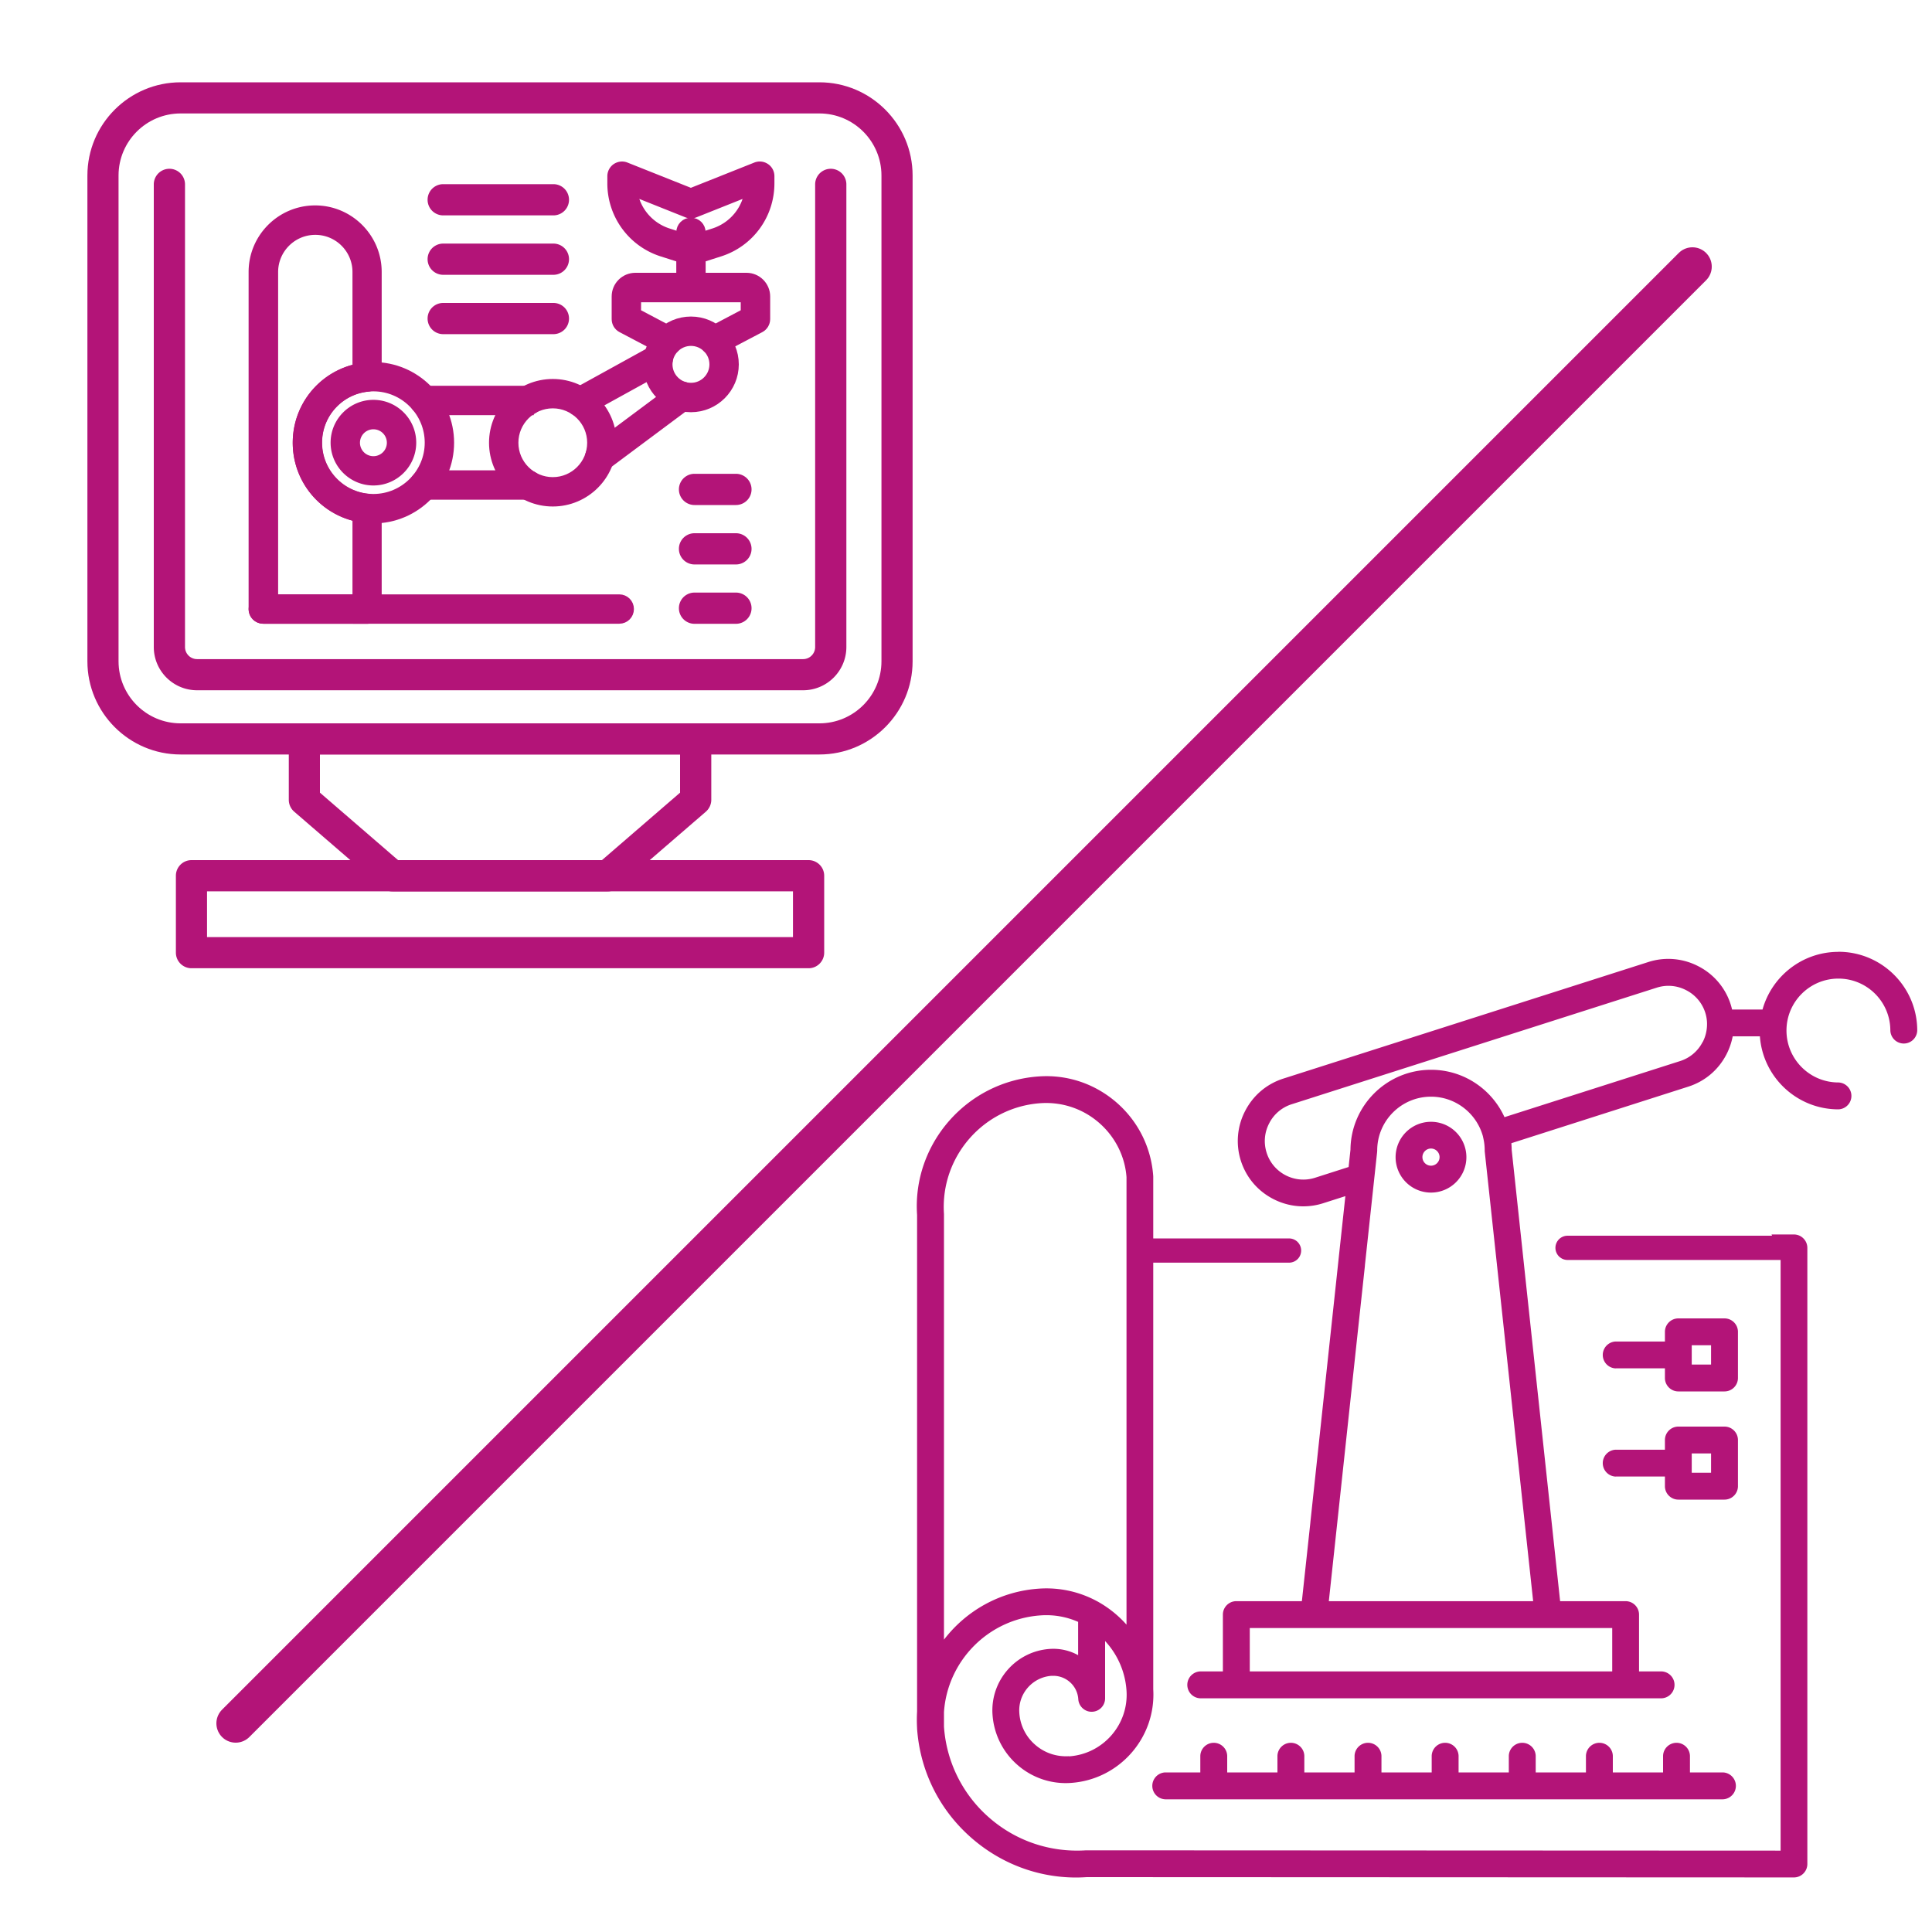 <svg id="_レイヤー_1" data-name="レイヤー_1" xmlns="http://www.w3.org/2000/svg" viewBox="0 0 250 250"><defs><style>.cls-1{stroke-width:1.5px}.cls-1,.cls-2{stroke:#b31478}.cls-1{stroke-miterlimit:10}.cls-1,.cls-4{fill:#b31478}.cls-2{stroke-linejoin:round;stroke-width:3.14px;stroke-linecap:round}.cls-2,.cls-5{fill:none}</style></defs><path class="cls-4" d="M106.04 97.63H23.37c-6.65 0-12.06-5.41-12.06-12.06V22.71c0-6.65 5.41-12.06 12.06-12.06h82.66c6.65 0 12.06 5.41 12.06 12.06v62.86c0 6.65-5.41 12.06-12.06 12.06zM23.37 14.68c-4.43 0-8.03 3.6-8.03 8.03v62.86c0 4.43 3.6 8.03 8.03 8.03h82.66c4.43 0 8.03-3.6 8.03-8.03V22.71c0-4.43-3.6-8.03-8.03-8.03H23.37z"/><path class="cls-4" d="M103.91 89.32H25.5c-3.09 0-5.6-2.51-5.6-5.6V23.86a2.02 2.02 0 014.04 0v59.86c0 .87.7 1.57 1.57 1.57h78.41c.86 0 1.56-.7 1.56-1.57V23.86a2.02 2.02 0 014.04 0v59.86c0 3.09-2.51 5.6-5.6 5.6zm-25.28 26.03H50.78c-.48 0-.95-.17-1.32-.49l-11.39-9.83c-.44-.38-.7-.94-.7-1.53v-7.88c0-1.11.9-2.02 2.02-2.02h50.63c1.11 0 2.02.9 2.02 2.02v7.88c0 .58-.26 1.14-.7 1.53l-11.39 9.83c-.37.32-.83.49-1.32.49zm-27.1-4.04h26.35L88 102.57v-4.95H41.4v4.95l10.12 8.74z"/><path class="cls-4" d="M104.63 125.29H24.78c-1.11 0-2.02-.9-2.02-2.02v-9.95c0-1.11.9-2.02 2.02-2.02h79.85c1.11 0 2.02.9 2.02 2.02v9.95c0 1.11-.9 2.02-2.02 2.02zm-77.84-4.03h75.82v-5.92H26.79v5.92zm44.82-93.39H57.35a2.02 2.02 0 010-4.04h14.26a2.02 2.02 0 010 4.04zm0 7.69H57.35a2.02 2.02 0 010-4.04h14.26a2.02 2.02 0 010 4.04zm0 7.68H57.35a2.02 2.02 0 010-4.04h14.26a2.02 2.02 0 010 4.04zm23.62 22.11h-5.36a2.02 2.02 0 010-4.04h5.36a2.02 2.02 0 010 4.04zm0 7.69h-5.36a2.02 2.02 0 010-4.04h5.36a2.02 2.02 0 010 4.04zm0 7.68h-5.36a2.02 2.02 0 010-4.04h5.36a2.02 2.02 0 010 4.04z"/><path class="cls-1" d="M48.32 66.98c-5.35 0-9.69-4.35-9.69-9.69s4.35-9.69 9.69-9.69 9.69 4.35 9.69 9.69-4.35 9.69-9.69 9.69zm0-17.09c-4.08 0-7.39 3.32-7.39 7.39s3.32 7.39 7.39 7.39 7.39-3.32 7.39-7.39-3.32-7.39-7.39-7.39zm23.21 14.9c-4.14 0-7.5-3.37-7.5-7.5s3.36-7.5 7.5-7.5 7.5 3.36 7.5 7.5-3.36 7.5-7.5 7.5zm0-12.7c-2.87 0-5.2 2.33-5.2 5.2s2.33 5.2 5.2 5.2 5.2-2.33 5.2-5.2-2.33-5.2-5.2-5.2z"/><path class="cls-1" d="M48.32 62.07c-2.64 0-4.79-2.15-4.79-4.79s2.15-4.79 4.79-4.79 4.79 2.15 4.79 4.79-2.15 4.79-4.79 4.79zm0-7.27a2.49 2.49 0 100 4.98 2.49 2.49 0 000-4.98z"/><path class="cls-1" d="M47.5 79.96H34.07c-.64 0-1.15-.51-1.15-1.15V35.19c0-4.34 3.53-7.86 7.86-7.86s7.86 3.53 7.86 7.86v13.59c0 .59-.45 1.09-1.04 1.15-3.81.36-6.69 3.52-6.69 7.36s2.87 7 6.69 7.36c.59.06 1.04.55 1.04 1.15v13.02c0 .64-.51 1.15-1.15 1.15zm-12.27-2.3h11.13V66.78c-4.47-.91-7.73-4.82-7.73-9.49s3.26-8.58 7.73-9.49V35.2c0-3.07-2.49-5.56-5.56-5.56s-5.56 2.5-5.56 5.56v42.47zm33.09-24.69H54.88a1.15 1.15 0 010-2.3h13.44a1.15 1.15 0 010 2.3zm0 10.94H54.88c-.64 0-1.15-.51-1.15-1.15s.51-1.15 1.15-1.15h13.44a1.15 1.15 0 010 2.3zm6.76-10.74a1.153 1.153 0 01-.56-2.16l10.1-5.57c.56-.31 1.26-.1 1.56.45s.1 1.25-.45 1.56l-10.1 5.57c-.18.1-.37.14-.55.14zm2.52 7.15c-.35 0-.7-.16-.92-.46-.38-.51-.27-1.23.23-1.61l10.61-7.91a1.15 1.15 0 011.61.24c.38.51.27 1.23-.23 1.61L78.29 60.1c-.21.15-.45.23-.69.23z"/><path class="cls-1" d="M89.41 52.59c-3 0-5.44-2.44-5.44-5.44s2.44-5.44 5.44-5.44 5.44 2.44 5.44 5.44-2.44 5.44-5.44 5.44zm0-8.58c-1.73 0-3.14 1.41-3.14 3.14s1.41 3.14 3.14 3.14 3.14-1.41 3.14-3.14-1.41-3.14-3.14-3.14z"/><path class="cls-1" d="M92.42 45.25c-.41 0-.81-.22-1.02-.61-.3-.56-.08-1.26.48-1.55l4.72-2.49v-2.24H82.21l-.01 2.24 4.72 2.49c.56.3.78.99.48 1.55-.29.56-.99.78-1.55.48l-5.34-2.81c-.38-.2-.61-.59-.61-1.02v-2.93c0-1.28 1.04-2.31 2.32-2.31H96.6c1.27 0 2.31 1.04 2.31 2.31v2.93c0 .43-.24.82-.61 1.02l-5.34 2.81c-.17.09-.35.13-.53.13zM80.13 79.96H34.07c-.64 0-1.15-.51-1.15-1.15s.51-1.15 1.15-1.15h46.06c.64 0 1.15.51 1.15 1.15s-.51 1.15-1.15 1.15z"/><path class="cls-1" d="M89.41 38.34c-.64 0-1.15-.51-1.15-1.15v-7.12c0-.64.51-1.15 1.15-1.15s1.15.51 1.15 1.15v7.12c0 .64-.51 1.15-1.15 1.15z"/><path class="cls-1" d="M89.41 33.59c-.12 0-.24-.02-.35-.06l-3.32-1.06a9.156 9.156 0 01-6.4-8.75v-.92c0-.38.19-.74.5-.95.32-.21.72-.26 1.07-.12l8.49 3.38 8.49-3.38c.35-.14.75-.1 1.07.12.32.21.5.57.5.95v.92c0 4.02-2.57 7.54-6.4 8.75l-3.32 1.06c-.11.04-.23.06-.35.06zm-7.72-9.07c.3 2.67 2.14 4.94 4.75 5.77l2.97.95 2.97-.95c2.62-.83 4.45-3.1 4.75-5.77l-7.3 2.91c-.27.11-.58.11-.85 0l-7.29-2.91z"/><path class="cls-5" d="M-11.62-9.98H143v154.62H-11.62z"/><path id="_パス_31550" data-name="パス_31550" class="cls-2" d="M166.8 161.82h-17.71"/><path class="cls-4" d="M230.41 162.86v76.61l-89.88-.04c-4.6.3-9.05-1.19-12.52-4.22a17.137 17.137 0 01-5.86-11.79v-1.88c.45-6.61 5.73-12.05 12.52-12.51 1.72-.12 3.36.19 4.84.84v4.31c-1.08-.6-2.35-.9-3.67-.81-4.38.3-7.7 4.1-7.41 8.48a9.479 9.479 0 003.23 6.53 9.455 9.455 0 006.9 2.33c6.27-.42 11.04-5.84 10.67-12.11v-66.38c-.25-3.7-1.93-7.09-4.72-9.53-2.8-2.44-6.37-3.66-10.08-3.4-9.32.63-16.38 8.72-15.76 17.92v64.26c-.04.71-.04 1.42 0 2.15v.07c.39 5.5 2.89 10.52 7.04 14.14 3.81 3.33 8.6 5.12 13.53 5.12.46 0 .92-.02 1.39-.05l91.5.04c.46 0 .9-.18 1.23-.51.33-.33.51-.77.51-1.23v-79.72c0-.96-.78-1.74-1.74-1.74h-2.89l1.15 3.11zm-92.08 64.39c-1.61.1-3.17-.42-4.38-1.48a5.935 5.935 0 01-2.05-4.14c-.17-2.47 1.71-4.61 4.18-4.78h.22c1.69 0 3.12 1.31 3.23 3.03.06.93.86 1.66 1.79 1.62.94-.03 1.68-.8 1.68-1.74v-7.41a10.44 10.44 0 012.77 6.41c.3 4.4-3.04 8.21-7.43 8.51zm-16.18-70.16c-.5-7.41 5.12-13.84 12.52-14.34 2.78-.18 5.46.72 7.56 2.55 2.1 1.83 3.35 4.37 3.54 7.03v57.9a14.206 14.206 0 00-3.59-2.91c-.06-.04-.12-.07-.18-.1a13.74 13.74 0 00-7.56-1.65c-5.04.34-9.43 2.87-12.29 6.6v-55.08z"/><path class="cls-4" d="M209.08 177.06h6.36v1.25c0 .96.78 1.74 1.74 1.74h5.97c.96 0 1.74-.78 1.74-1.74v-5.97c0-.96-.78-1.74-1.74-1.74h-5.97c-.96 0-1.74.78-1.74 1.74v1.25h-6.36a1.741 1.741 0 000 3.48zm9.83-2.99h2.5v2.5h-2.5v-2.5zm-9.83 16.99h6.36v1.25c0 .96.78 1.74 1.74 1.74h5.97c.96 0 1.74-.78 1.74-1.74v-5.97c0-.96-.78-1.74-1.74-1.74h-5.97c-.96 0-1.74.78-1.74 1.74v1.25h-6.36a1.741 1.741 0 000 3.48zm9.83-2.99h2.5v2.5h-2.5v-2.5zm4.07 41.28h-4.3v-2.15a1.741 1.741 0 00-3.48 0v2.15h-6.5v-2.15a1.741 1.741 0 00-3.48 0v2.15h-6.5v-2.15a1.741 1.741 0 00-3.48 0v2.15h-6.5v-2.15a1.741 1.741 0 00-3.48 0v2.15h-6.5v-2.15a1.741 1.741 0 00-3.48 0v2.15h-6.5v-2.15a1.741 1.741 0 00-3.48 0v2.15h-6.5v-2.15a1.741 1.741 0 00-3.48 0v2.15h-4.53a1.741 1.741 0 000 3.48h72.15a1.741 1.741 0 000-3.48z"/><path class="cls-5" d="M105.44 110.55h148.44v148.44H105.44z"/><path class="cls-5" d="M105 110.55h148.92v148.92H105z"/><path id="_パス_31550-2" data-name="パス_31550" class="cls-2" d="M231.57 161.47h-28.73"/><path class="cls-4" d="M215.01 216.28h-2.92v-7.35c0-.96-.78-1.74-1.74-1.74h-50.37c-.96 0-1.74.78-1.74 1.74v7.35h-2.92a1.741 1.741 0 000 3.48H215a1.741 1.741 0 000-3.48zm-6.39 0h-46.9v-5.61h46.9v5.61zm-23.45-71.12a4.58 4.58 0 104.58 4.58 4.58 4.58 0 00-4.58-4.58zm0 5.68c-.61 0-1.11-.5-1.11-1.11s.5-1.11 1.11-1.11 1.11.5 1.11 1.11-.5 1.11-1.11 1.11z"/><path class="cls-4" d="M237.89 123.17c-4.67 0-8.62 3.16-9.82 7.46h-3.94a8.399 8.399 0 00-4.37-5.6 8.422 8.422 0 00-6.45-.55l-47.25 15.09c-2.15.69-3.9 2.17-4.94 4.19a8.422 8.422 0 00-.55 6.45c.69 2.15 2.17 3.9 4.19 4.94 1.22.63 2.55.95 3.88.95.86 0 1.73-.13 2.57-.4l2.88-.92-.76 7.05-.37 3.47-.96 8.93-1.04 9.71-1.4 13.05v.04l-1.12 10.37v.02l-.1.89h3.49l3.83-35.63.96-8.89v-.07l1.21-11.24.37-3.42c0-.06.01-.12.01-.19 0-3.84 3.12-6.96 6.96-6.96 3.2 0 5.91 2.18 6.72 5.13.01.08.03.15.05.22v.02c.12.51.18 1.04.18 1.59 0 .06 0 .12.01.19l1.58 14.65s0 .07.01.1l4.79 44.51H202l-4.62-43.01-.37-3.47-1.4-13.06c0-.29-.02-.57-.04-.85l22.9-7.32c2.15-.69 3.9-2.17 4.94-4.19.38-.74.65-1.53.8-2.32h3.52c.38 5.28 4.79 9.45 10.16 9.45a1.741 1.741 0 000-3.48c-3.7 0-6.72-3.01-6.72-6.72s3.01-6.72 6.72-6.72 6.72 3.01 6.72 6.72a1.741 1.741 0 003.48 0c0-5.62-4.57-10.19-10.19-10.19zm-17.57 11.66a4.94 4.94 0 01-2.91 2.47l-22.73 7.26c-1.64-3.61-5.28-6.13-9.5-6.13-5.72 0-10.38 4.63-10.43 10.34l-.24 2.24-4.34 1.39c-2.62.84-5.44-.61-6.27-3.24-.4-1.26-.29-2.61.33-3.8a4.94 4.94 0 012.91-2.47l47.25-15.09c1.26-.4 2.61-.29 3.8.33a4.94 4.94 0 012.7 4.24v.14c0 .8-.18 1.6-.56 2.33z"/><path stroke-width="5" fill="none" stroke-linecap="round" stroke-miterlimit="10" stroke="#b31478" d="M30.5 223L219 34.5"/></svg>